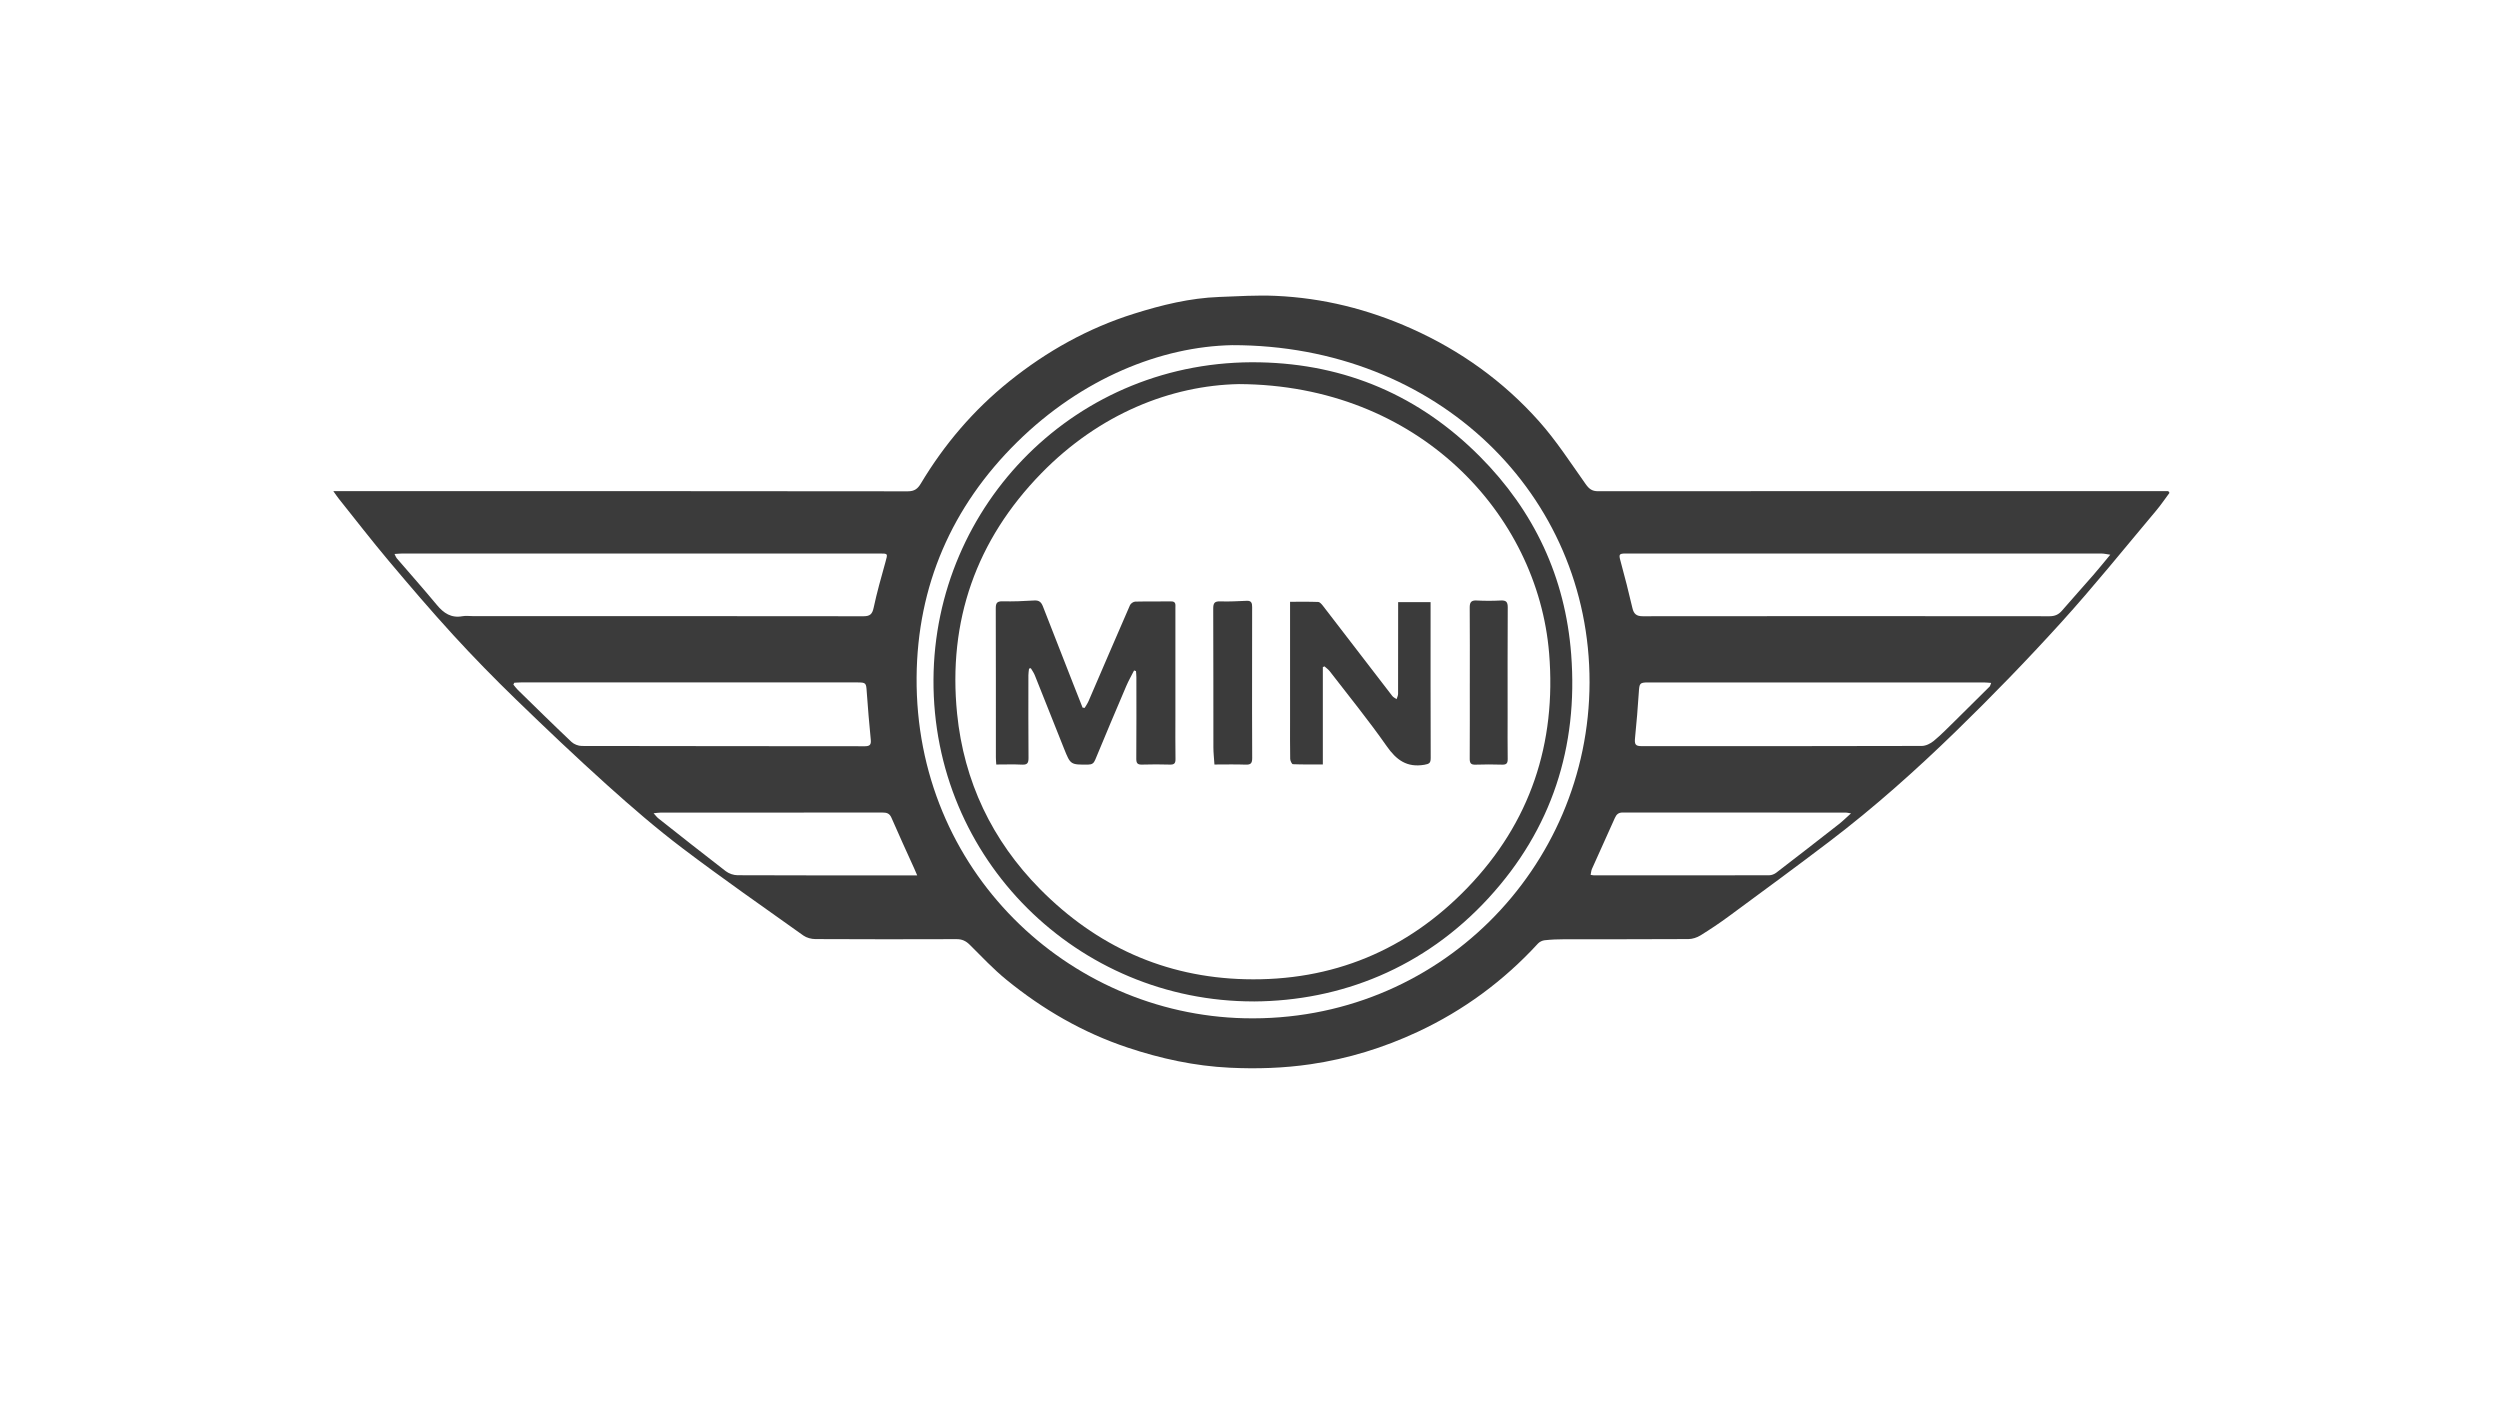 <?xml version="1.0" encoding="UTF-8"?>
<svg id="Layer_2" data-name="Layer 2" xmlns="http://www.w3.org/2000/svg" viewBox="0 0 1920 1080">
  <defs>
  <style>
  .style-class {
    fill: #3b3b3b;
  }
  </style>
  </defs>
  <g id="Layer_1-2" data-name="Layer 1" transform="translate(256, 227)" class="style-class">
  <g>
  <path d="m1410.18,151.49c-3.42,4.58-6.61,9.34-10.28,13.7-24.19,28.74-47.74,58.08-72.96,85.89-26.04,28.72-53.1,56.61-80.89,83.64-30.64,29.8-62.57,58.3-96.63,84.23-25.65,19.53-51.67,38.58-77.62,57.71-7.08,5.22-14.41,10.14-21.9,14.76-2.65,1.63-6.09,2.76-9.18,2.78-31.83.2-63.66.09-95.49.15-4.98,0-9.98.21-14.93.75-1.8.19-3.91,1.21-5.13,2.53-26.34,28.67-57.12,51.36-92.34,67.81-26.16,12.22-53.52,20.66-82.23,24.88-20.68,3.04-41.42,3.67-62.16,2.68-26.83-1.28-52.87-6.94-78.41-15.46-34.41-11.48-65.16-29.34-93.09-52.09-10.03-8.17-18.97-17.72-28.17-26.87-2.93-2.91-5.9-4.34-10.09-4.32-36.16.12-72.33.14-108.49-.05-3.09-.02-6.7-.96-9.18-2.72-31.14-22.18-62.52-44.06-92.99-67.14-19.99-15.14-39.04-31.61-57.7-48.39-23.87-21.48-47.17-43.6-70.22-65.96-16.46-15.96-32.53-32.38-48.01-49.29-17.06-18.64-33.48-37.88-49.75-57.22-13.04-15.51-25.44-31.57-38.1-47.41-1.23-1.53-2.3-3.18-4.26-5.9h6.72c144.82,0,289.63-.04,434.45.15,5.2,0,7.65-1.95,10.07-6.01,18.02-30.1,40.46-56.41,67.86-78.43,28.83-23.17,60.59-40.91,95.96-52.01,21.29-6.68,42.87-11.99,65.28-12.82,14.42-.53,28.88-1.48,43.27-.85,36.38,1.59,71.2,10.29,104.45,25.17,37.59,16.82,70.51,40.4,97.83,71.05,13.32,14.94,24.31,31.98,35.93,48.38,2.61,3.68,4.92,5.46,9.53,5.45,143.82-.11,287.64-.09,431.45-.09,2.15,0,4.29,0,6.44,0,.31.44.62.88.94,1.32ZM690.3,38.08c-54.28,1.06-115.26,25.24-165.22,74.52-50.09,49.41-76.58,110.17-77.13,180.53-1.15,148.36,116.27,258.78,251.75,261.89,148.5,3.41,264.79-115.43,265.07-257.89.29-144.21-116.81-259.24-274.47-259.05ZM46.99,198.45c.91,1.81,1.14,2.62,1.64,3.2,10.3,11.98,20.8,23.79,30.88,35.95,5.26,6.35,11.05,10.23,19.66,8.65,2.58-.47,5.32-.07,7.99-.07,99.99,0,199.98-.03,299.97.1,4.98,0,6.76-1.55,7.82-6.49,2.53-11.83,5.83-23.5,9.08-35.16,1.84-6.6,2.07-6.54-4.86-6.54-121.99,0-243.97,0-365.96.01-1.75,0-3.49.19-6.22.35Zm1317.7.56c-2.95-.41-4.78-.89-6.61-.89-121.81-.04-243.62-.04-365.43-.03-5.34,0-5.49.74-4.09,5.82,3.3,11.98,6.3,24.04,9.15,36.14,1.05,4.46,3.12,6.23,7.9,6.22,104.15-.12,208.29-.11,312.44,0,4.07,0,6.92-1.25,9.51-4.25,7.94-9.18,16.08-18.19,24.05-27.34,4.2-4.83,8.22-9.82,13.09-15.67ZM138.95,297.37c-.23.47-.45.93-.68,1.4,1.12,1.34,2.13,2.79,3.37,4.01,13.7,13.39,27.34,26.84,41.26,40,1.94,1.83,5.26,3.12,7.94,3.12,72.49.17,144.99.11,217.48.21,4.05,0,4.76-1.57,4.43-5.08-1.14-12.2-2.29-24.4-3.09-36.62-.45-6.95-.47-7.31-7.5-7.31-85.99,0-171.98,0-257.98,0-1.75,0-3.5.17-5.25.25Zm1134.26.11c-2.36-.16-3.94-.36-5.52-.36-85.99-.01-171.98-.02-257.98,0-6.38,0-6.67.69-7.08,7.3-.73,11.72-1.76,23.42-2.91,35.11-.52,5.21.2,6.51,5.2,6.51,71.66.01,143.32.05,214.98-.16,3.1,0,6.71-1.79,9.18-3.83,5.63-4.65,10.75-9.93,15.98-15.05,9.04-8.86,18.01-17.79,26.98-26.73.41-.41.5-1.15,1.16-2.77Zm-824.8,147.82c-1.09-2.54-1.63-3.86-2.22-5.16-5.88-13.02-11.89-25.98-17.55-39.1-1.51-3.5-3.75-4.01-7.03-4.01-56.8.06-113.61.04-170.41.06-1.39,0-2.78.25-5.26.49,1.71,1.85,2.54,3.03,3.63,3.89,17.22,13.59,34.4,27.23,51.8,40.59,2.41,1.85,5.97,3.1,9.01,3.11,43.98.2,87.95.13,131.93.13h6.09Zm717.18-47.63c-2.31-.36-3.1-.6-3.89-.6-57.16-.01-114.33.01-171.49-.06-3.24,0-4.78,1.47-5.99,4.17-5.83,13.06-11.77,26.07-17.6,39.14-.6,1.34-.66,2.92-1.02,4.58,1.37.2,2.02.37,2.66.37,44.83.01,89.66.04,134.49-.07,1.82,0,3.93-.83,5.39-1.95,16.1-12.35,32.12-24.8,48.1-37.3,2.94-2.3,5.6-4.96,9.34-8.29Z"/>
  <path d="m706.96,542.09c-135.37.22-246.83-109.03-246.04-247.26.77-133.94,109.66-246.5,250.82-243.56,65.72,1.37,122.32,25.62,168.72,72.23,41.8,41.99,65.69,92.81,70.21,152.04,5.42,71.17-14.93,134.25-63.33,187.01-49.53,53.99-113.81,79.19-180.39,79.56Zm-11.48-474.11c-52.27,1.04-107.14,22.85-151.67,68.43-50.16,51.34-71.9,113.54-64.76,184.61,5.22,51.92,26.76,97.43,63.75,134.83,43.26,43.74,95.72,67.62,157.34,69.19,67.06,1.71,124.62-22.21,170.94-70.32,48.15-50.01,68.32-110.78,62.65-180.03-8.75-106.88-100.51-206.11-238.26-206.71Z"/>
  <path d="m534.29,286.53c-.17,1.67-.48,3.35-.48,5.02-.02,21.17-.08,42.33.09,63.5.03,3.79-.8,5.41-4.94,5.19-6.45-.33-12.93-.09-19.83-.09-.12-2.08-.29-3.69-.29-5.3-.02-38.17.04-76.33-.09-114.5-.01-3.91.71-5.64,5.14-5.54,8.14.18,16.3-.12,24.43-.64,3.75-.24,5.4,1.37,6.63,4.52,7.77,20,15.61,39.97,23.44,59.94,2.33,5.95,4.69,11.89,7.04,17.83.54.07,1.08.13,1.61.2.99-1.71,2.16-3.33,2.94-5.13,10.62-24.59,21.14-49.22,31.86-73.77.56-1.29,2.62-2.68,4.01-2.72,9.12-.24,18.25,0,27.38-.17,4.09-.08,3.48,2.51,3.48,5,0,27.83,0,55.66,0,83.5,0,10.83-.11,21.67.07,32.5.06,3.25-.87,4.43-4.2,4.34-7.16-.2-14.34-.23-21.49,0-3.59.12-4.45-1.17-4.42-4.61.15-20.83.09-41.66.07-62.5,0-1.56-.19-3.13-.29-4.69-.49-.17-.99-.33-1.48-.5-2.02,4-4.26,7.9-6.01,12-8.04,18.81-16,37.65-23.81,56.56-1.14,2.77-2.52,3.71-5.48,3.74-13.44.1-13.49.21-18.45-12.17-7.53-18.83-14.97-37.7-22.52-56.53-.76-1.88-2.01-3.56-3.03-5.34-.45.11-.91.22-1.36.34Z"/>
  <path d="m817.78,235.44h24.91c0,1.92,0,3.54,0,5.16,0,38.16-.05,76.32.09,114.48.01,3.86-1.02,4.62-4.89,5.27-13.4,2.25-21.44-3.63-28.92-14.32-13.79-19.73-29.04-38.44-43.74-57.53-1.1-1.43-2.68-2.5-4.03-3.73-.42.19-.84.38-1.26.56v74.76c-8.15,0-15.58.13-23-.19-.78-.03-2.05-2.63-2.07-4.05-.18-9.83-.1-19.66-.1-29.49v-91.19c7.46,0,14.55-.15,21.63.14,1.28.05,2.71,1.78,3.68,3.03,17.76,23.05,35.45,46.15,53.21,69.19.8,1.03,2.18,1.61,3.29,2.41.4-1.34,1.14-2.68,1.14-4.02.07-21.5.05-42.99.05-64.49,0-1.82,0-3.63,0-6Z"/>
  <path d="m676.69,360.15c-.31-4.94-.8-9.07-.8-13.19-.06-35.47.03-70.93-.13-106.4-.02-4.26.88-5.89,5.48-5.7,6.79.28,13.61-.2,20.42-.44,3.52-.12,3.99,1.91,3.98,4.81-.08,14.49-.04,28.97-.04,43.46,0,24.14-.08,48.29.08,72.43.03,3.88-.95,5.28-4.99,5.12-7.78-.3-15.58-.09-23.99-.09Z"/>
  <path d="m872.81,297.66c0-19.32.09-38.65-.07-57.97-.03-4.01,1.01-5.74,5.33-5.51,6.15.32,12.33.32,18.48,0,4.13-.22,5.41,1.07,5.39,5.28-.17,27.98-.09,55.97-.09,83.95,0,10.83-.1,21.66.06,32.48.05,3.21-.89,4.46-4.23,4.36-6.82-.2-13.66-.24-20.48.01-3.63.14-4.48-1.25-4.46-4.64.13-19.32.06-38.64.06-57.97Z"/>
  </g>
  </g>
</svg>